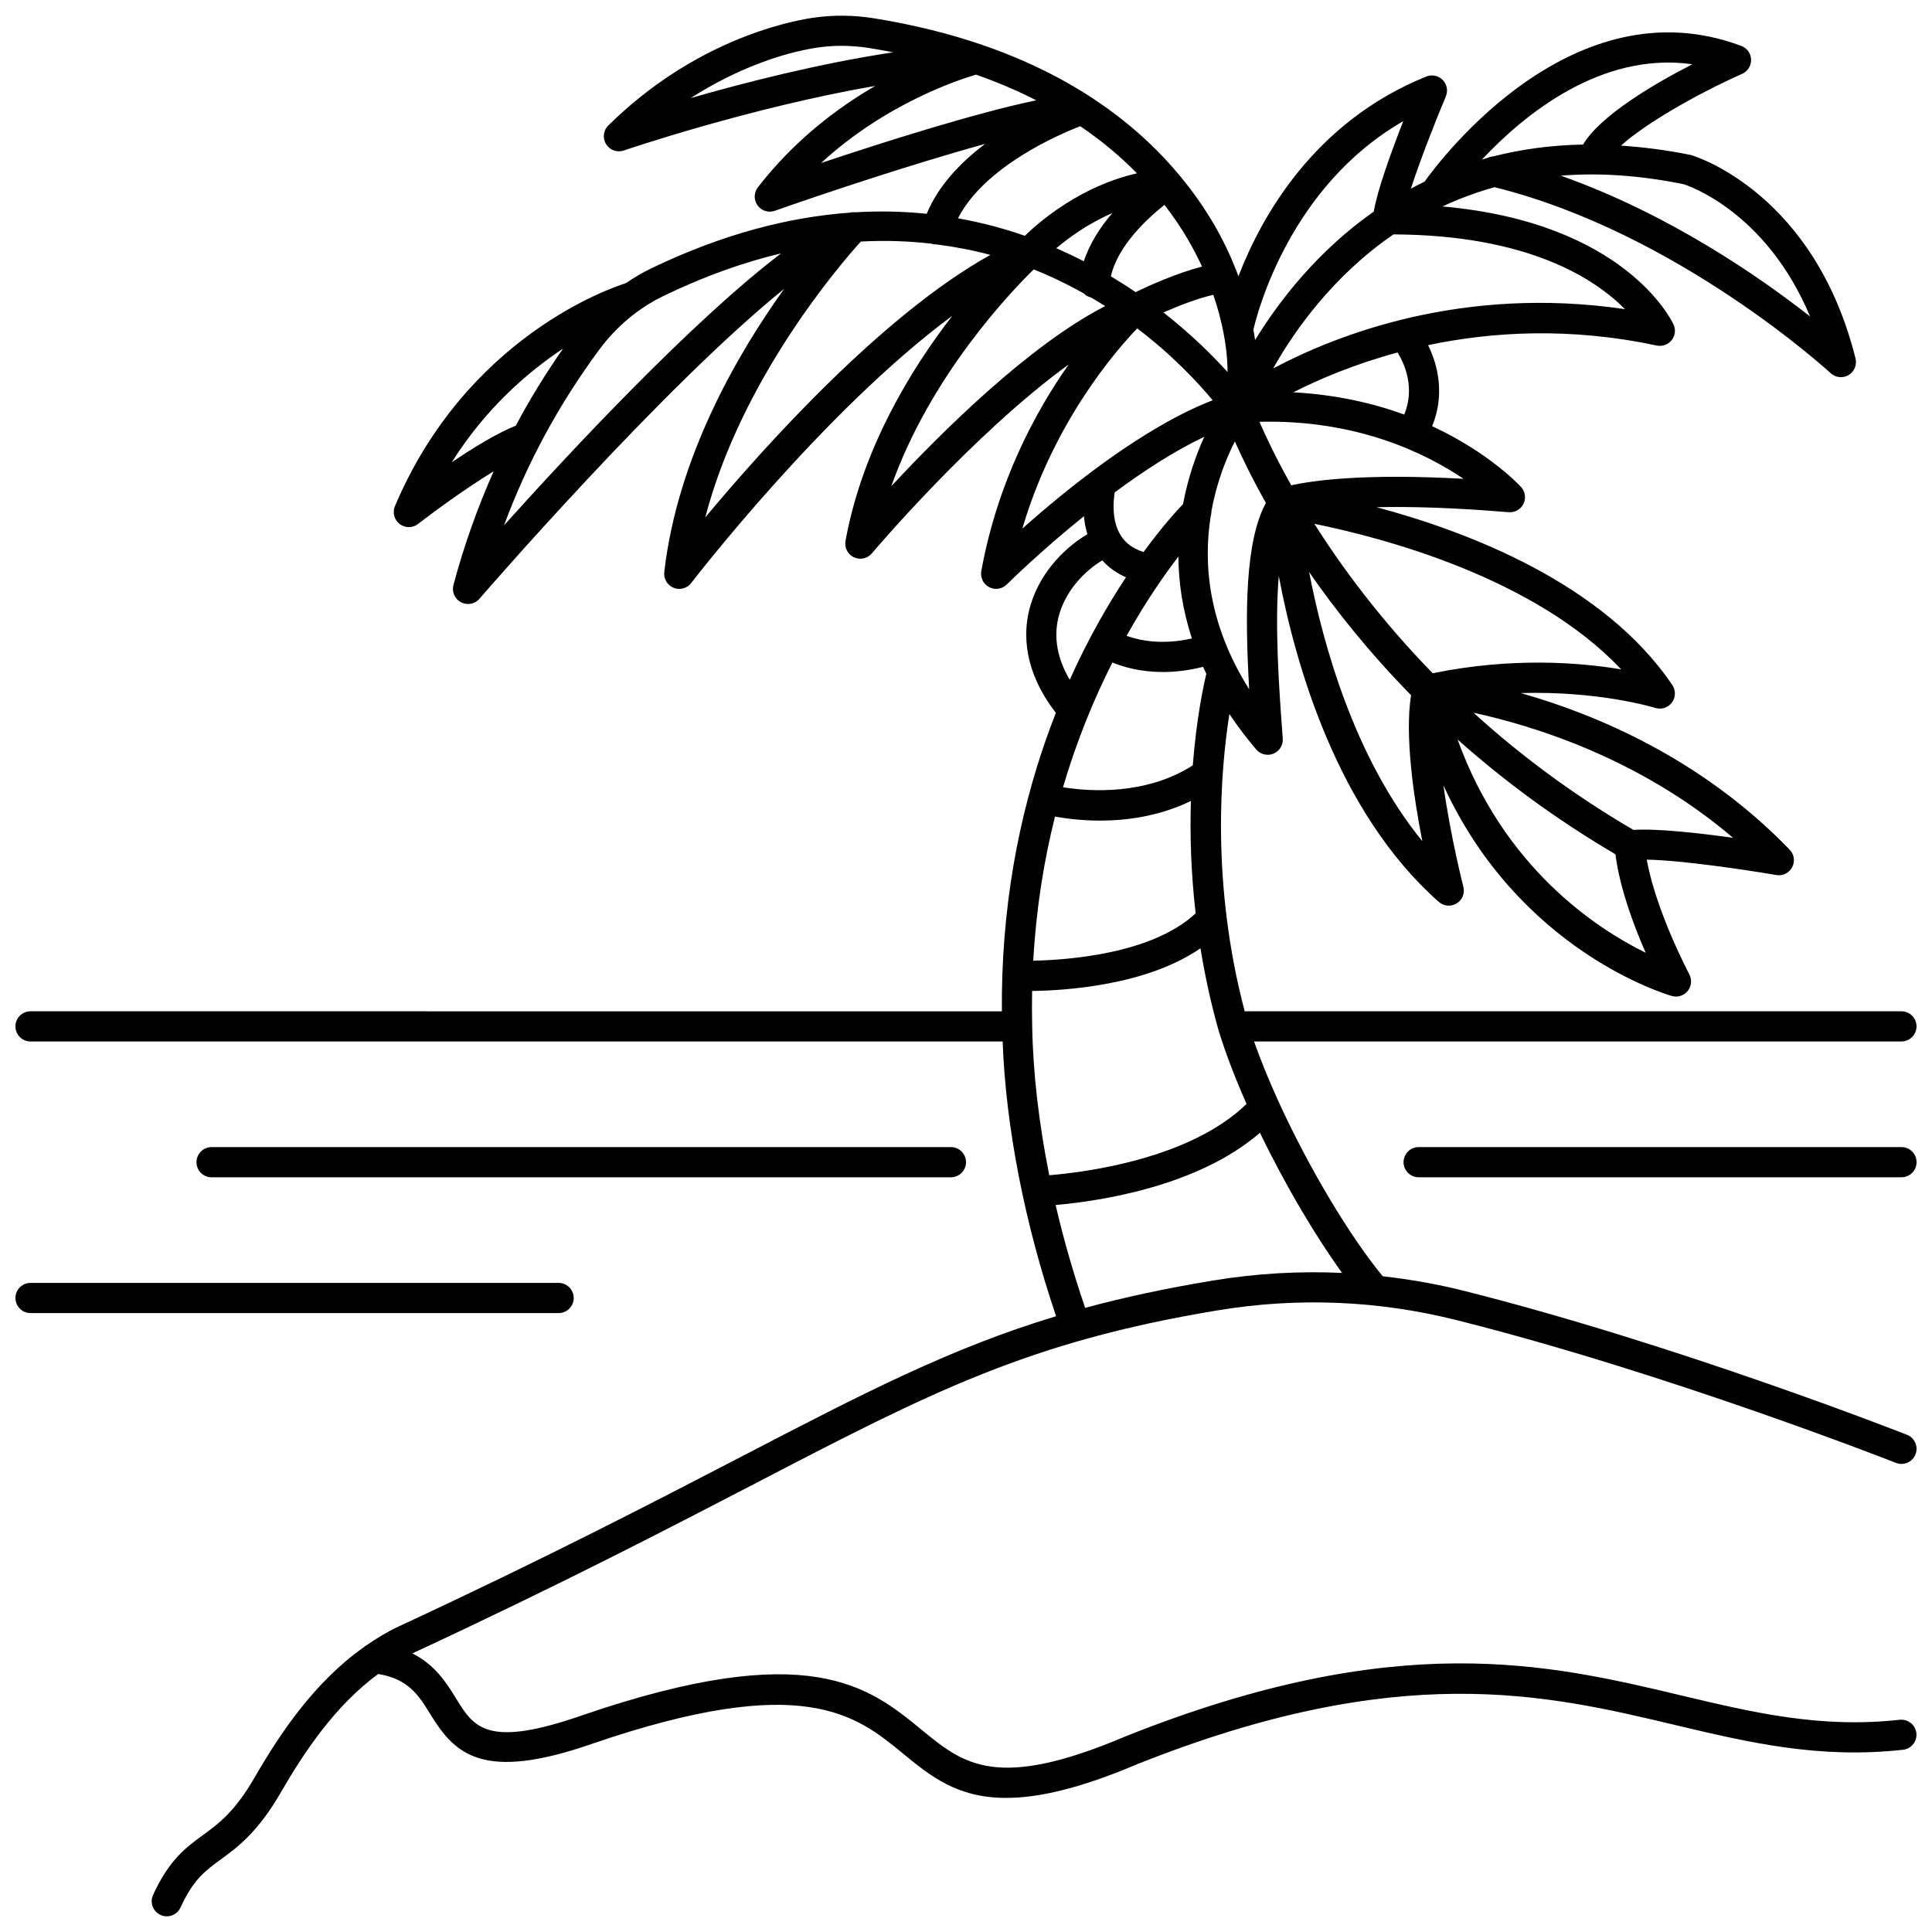 <?xml version="1.0" encoding="UTF-8"?>
<!-- Uploaded to: SVG Repo, www.svgrepo.com, Generator: SVG Repo Mixer Tools -->
<svg width="800px" height="800px" version="1.1" viewBox="144 144 512 512" xmlns="http://www.w3.org/2000/svg">
 <defs>
  <clipPath id="c">
   <path d="m148.09 148.09h503.81v503.81h-503.81z"/>
  </clipPath>
  <clipPath id="b">
   <path d="m148.09 483h148.91v9h-148.91z"/>
  </clipPath>
  <clipPath id="a">
   <path d="m515 447h136.9v9h-136.9z"/>
  </clipPath>
 </defs>
 <g clip-path="url(#c)">
  <path d="m466.64 491.27c21.246-3.527 42.59-2.652 63.426 2.586 56.062 14.098 115.77 37.582 116.37 37.816 2.055 0.816 4.379-0.195 5.188-2.25s-0.195-4.379-2.25-5.188c-0.602-0.238-60.773-23.906-117.36-38.137-7.141-1.801-14.348-3.055-21.574-3.875-8.422-10.18-19.445-28.352-27.68-46.449-0.008-0.016-0.012-0.027-0.02-0.043-2.422-5.324-4.606-10.637-6.402-15.734h171.56c2.207 0 4-1.789 4-4 0-2.211-1.793-4-4-4l-174.04 0.004c-8.953-33.926-6.402-63.867-4.055-78.773 2.082 3.109 4.426 6.246 7.113 9.395 1.125 1.316 2.953 1.758 4.562 1.109 1.598-0.66 2.594-2.266 2.469-3.996l-0.102-1.359c-0.82-11.102-2.082-28.355-0.957-41.75 4.379 23.316 15.453 62.555 42.398 86.379 1.316 1.164 3.238 1.332 4.738 0.414 1.5-0.914 2.223-2.707 1.785-4.41-0.055-0.215-3.394-13.25-5.277-26.867 20.047 43.691 58.625 55.254 60.52 55.801 0.363 0.105 0.734 0.156 1.098 0.156 1.172 0 2.312-0.52 3.082-1.453 1.012-1.227 1.203-2.938 0.484-4.356-7.715-15.191-10.387-25.383-11.312-30.477 9.434 0.148 27.27 2.867 34.324 4.082 1.707 0.293 3.406-0.539 4.215-2.07 0.809-1.527 0.543-3.402-0.656-4.644-23.379-24.23-51.559-35.938-71.281-41.512 20.906-0.613 35.457 3.875 35.652 3.934 1.621 0.516 3.394-0.051 4.414-1.414s1.066-3.219 0.117-4.629c-18.195-26.984-54.234-40.691-78.379-47.145 8.625-0.195 20.062 0.074 35.004 1.328 1.633 0.137 3.195-0.742 3.918-2.215 0.723-1.473 0.477-3.246-0.629-4.457-0.582-0.641-8.547-9.148-23.574-16.129 3.363-8.164 1.637-16.008-1.074-21.473 16.918-3.57 37.52-4.812 60.586 0.102 1.48 0.309 3.008-0.23 3.953-1.41 0.945-1.18 1.145-2.797 0.512-4.168-0.551-1.199-13.055-27.043-61.238-31.281 4.289-2 8.875-3.738 13.816-5.102 48.457 12.004 88.648 48.902 89.051 49.277 1.301 1.203 3.234 1.41 4.754 0.512 1.523-0.902 2.273-2.695 1.844-4.414-10.875-43.5-41.898-53.402-43.574-53.895-6.504-1.332-12.672-2.106-18.582-2.496 6.387-5.797 19.875-13.559 32.117-19.031 1.48-0.664 2.414-2.156 2.363-3.773-0.051-1.621-1.07-3.051-2.59-3.617-44.34-16.66-79.426 29.656-83.945 35.965-1.23 0.602-2.438 1.219-3.621 1.859 2.406-7.43 6.406-17.648 9.266-24.461 0.625-1.488 0.293-3.207-0.84-4.356-1.137-1.152-2.852-1.5-4.344-0.898-29.824 12.031-43.766 37.305-49.77 52.906-0.172-0.457-0.352-0.91-0.531-1.371-0.023-0.047-0.031-0.109-0.059-0.156-1.605-4.07-3.559-8.191-5.926-12.25-2.426-4.156-5.461-8.559-9.156-12.996-0.055-0.078-0.125-0.145-0.184-0.215-14.223-16.98-38.648-34.512-80.527-41.316-5.613-0.914-11.195-0.965-16.586-0.145-6.965 1.059-31.457 6.246-54.031 28.516-1.332 1.312-1.574 3.367-0.59 4.953 0.988 1.586 2.941 2.277 4.699 1.676 0.414-0.145 33.344-11.371 66.641-17.121-10.113 5.867-21.547 14.504-31.121 26.891-1.082 1.402-1.117 3.352-0.074 4.785 1.039 1.441 2.902 2.019 4.57 1.426 11.613-4.102 36.117-12.332 55.73-17.723-6.394 4.805-12.355 10.973-15.484 18.516-6.016-0.621-12.316-0.793-18.906-0.398-0.484-0.051-0.984-0.031-1.484 0.098-16 1.152-33.656 5.606-52.812 14.867-2.258 1.09-4.418 2.394-6.508 3.812-4.379 1.379-42.27 14.457-61.211 59.09-0.711 1.676-0.199 3.617 1.238 4.731 0.719 0.555 1.578 0.832 2.438 0.832 0.863 0 1.727-0.281 2.445-0.836 3.852-2.984 12.496-9.34 20.043-13.957-4.269 9.602-7.836 19.598-10.656 30.133-0.484 1.801 0.344 3.695 1.996 4.57 0.59 0.312 1.23 0.465 1.867 0.465 1.137 0 2.25-0.484 3.031-1.387 0.598-0.691 48.453-56.062 80.746-82.121-12.41 17.281-28.277 44.609-31.77 75.055-0.203 1.789 0.809 3.492 2.481 4.164 1.672 0.672 3.582 0.152 4.672-1.281 0.418-0.551 35.121-45.641 69.188-70.816-11.016 14.246-23.867 35.23-28.312 59.676-0.324 1.785 0.59 3.562 2.231 4.332 1.648 0.773 3.594 0.344 4.762-1.043 0.332-0.395 26.809-31.691 52.145-50.043-8.727 12.395-18.828 30.992-23.152 54.746-0.312 1.719 0.527 3.441 2.078 4.254 1.555 0.812 3.445 0.523 4.684-0.715 0.172-0.172 8.684-8.613 20.434-18.082 0.145 1.539 0.43 3.156 0.918 4.769-6.609 3.922-13.273 11.082-15.465 20.285-1.508 6.34-1.395 16.047 7.113 27.062-7.371 18.742-13.227 41.988-14.184 69.426-0.004 0.031-0.02 0.059-0.023 0.094 0 0.035 0.016 0.066 0.016 0.105-0.105 3.102-0.141 6.262-0.117 9.473l-257.42-0.012c-2.207 0-4 1.789-4 4 0 2.211 1.793 4 4 4h257.62c0.848 22.629 5.812 48.141 14.172 72.809-28.004 8.457-50.703 20.227-83.668 37.344-22.965 11.918-51.539 26.758-90.52 44.855-3.051 1.414-5.852 3.148-8.547 4.992-0.27 0.156-0.52 0.316-0.742 0.527-13.051 9.227-22.152 22.797-28.812 34.324-5.332 9.285-9.648 12.426-13.82 15.469-4.41 3.219-8.969 6.543-13.207 15.871-0.914 2.012-0.023 4.383 1.988 5.293 0.535 0.246 1.094 0.359 1.652 0.359 1.52 0 2.973-0.871 3.644-2.344 3.371-7.418 6.582-9.758 10.641-12.719 4.391-3.203 9.855-7.188 16.035-17.941 6.082-10.523 14.293-22.852 25.707-31.219 7.984 1.309 10.73 5.629 13.797 10.633 6.531 10.648 13.84 17.977 42.996 7.832 55.785-19.113 69.809-7.613 82.18 2.539 7.332 6.019 14.418 11.836 27.457 11.836 8.477-0.004 19.469-2.461 34.672-8.918 69.594-27.75 108.31-18.555 142.45-10.438 19.645 4.672 38.203 9.066 60.547 6.598 2.195-0.246 3.773-2.223 3.531-4.414-0.242-2.199-2.246-3.758-4.414-3.535-20.977 2.34-38.867-1.922-57.809-6.426-35.312-8.402-75.328-17.906-147.35 10.82-34.223 14.543-42.953 7.371-54.008-1.703-13.988-11.48-29.832-24.48-89.867-3.914-25.402 8.848-28.828 3.266-33.566-4.453-2.527-4.121-5.559-8.902-11.57-11.914 39.027-18.129 67.633-32.977 90.621-44.91 46.762-24.293 72.523-37.668 122.73-45.988zm-202.93-224.75c9.043-14.352 20.156-23.93 29.512-30.137-4.625 6.625-8.82 13.422-12.543 20.441-4.816 1.883-11.223 5.812-16.969 9.695zm13.867 16.688c6.188-16.691 14.512-32.031 25.215-46.523 4.523-6.125 10.426-11.059 17.078-14.273 10.938-5.285 21.324-8.941 31.141-11.27-23.668 17.988-55.887 52.547-73.434 72.066zm146.01 77.191c2.879 0.52 7.051 1.07 12 1.07 7.106 0 15.711-1.184 24.012-5.199-0.27 8.77-0.004 18.824 1.258 29.77-11.5 10.773-33.895 12.375-43.031 12.551 0.766-13.871 2.856-26.629 5.762-38.191zm-6.047 55.5c-0.078-3.152-0.07-6.234-0.02-9.285 8.91-0.113 30.355-1.469 44.617-11.309 1.145 7.035 2.707 14.352 4.828 21.871 1.898 6.148 4.445 12.734 7.383 19.371-14.875 14.48-42.305 18.074-52.285 18.902-2.746-13.73-4.32-27.156-4.523-39.551zm42.562-69.07c-12.488 7.988-27.391 6.938-34.395 5.797 3.727-12.645 8.348-23.684 13.082-33.047 3.016 1.215 7.555 2.512 13.422 2.512 3.172 0 6.727-0.395 10.598-1.371 0.277 0.609 0.586 1.223 0.883 1.836-0.797 3.305-2.633 11.945-3.59 24.273zm-3.82-55.328c0.055 6.746 1.07 14.039 3.594 21.691-7.91 1.797-13.875 0.559-17.324-0.691 5.012-8.953 9.895-16.004 13.73-21zm11.918-59.535c0 0.008 0.004 0.02 0.004 0.027 0.77 3.938 1.113 7.523 1.109 10.602-3.848-4.262-9.543-9.949-16.977-15.789 3.773-1.668 8.812-3.672 13.199-4.676 1.188 3.441 2.059 6.742 2.664 9.836zm6.848 94.703c-10.902-17.301-12.176-33.316-10.203-45.863 0.125-0.414 0.207-0.84 0.191-1.273 1.383-7.801 3.988-14.18 6.219-18.555 1.82 4.117 4.504 9.703 8.219 16.309-5.496 10.098-5.598 29.074-4.426 49.383zm15.883-31.074c7.016 10.137 15.914 21.32 27.016 32.637-1.707 10.613 0.676 26.949 2.981 38.676-17.977-22.008-26.293-52.137-29.996-71.312zm39.336 44.371c11.828 10.551 25.695 20.934 41.848 30.43 0.457 3.891 2.086 12.57 8.008 26.09-13.273-6.527-37.617-22.633-49.855-56.52zm73.004 26.062c-8.926-1.25-20.145-2.519-26.379-2.09-16.449-9.602-30.496-20.242-42.391-31.055 15.891 3.438 44.125 12.109 68.77 33.145zm-79.586-43.605c-13.691-14.051-23.934-27.883-31.367-39.605 17.684 3.574 58.273 14.09 81.305 38.57-11.023-1.852-29.059-3.262-49.938 1.035zm-37.484-49.809c-4.031-7.172-6.773-13.008-8.434-16.836 25.742-0.641 43.957 8.277 54.086 15.109-26.418-1.465-39.895 0.438-45.652 1.727zm29.945-18.754c-8.191-2.996-18.016-5.269-29.398-5.902 6.781-3.438 16.16-7.449 27.625-10.551 1.891 3.078 4.668 9.383 1.773 16.453zm58.488-27.934c-43.055-6.34-76.477 6.812-93.242 15.715 5.648-10.012 15.828-24.484 31.887-35.527 35.789 0.152 53.449 11.793 61.355 19.812zm49.051 1.941c-13.215-10.375-37.273-27.121-66.055-37.316 9.785-0.785 20.613-0.172 32.551 2.266 1.004 0.309 21.832 7.141 33.504 35.051zm-31.18-66.84c-10.152 5.203-24.312 13.504-28.984 21.277-8.625 0.164-16.566 1.293-23.852 3.156-0.512 0.035-1.008 0.168-1.465 0.387-0.504 0.137-0.984 0.301-1.48 0.445 11.129-11.883 31.559-28.691 55.781-25.266zm-76.625 15.078c-3.098 7.914-6.887 18.312-7.816 23.965-14.961 10.516-25.129 23.73-31.449 34.035-0.133-0.906-0.277-1.824-0.449-2.758 1.098-4.727 9.758-38.023 39.715-55.242zm-53.34 38.543c-6.805 1.758-14.172 5.106-17.594 6.762-2.074-1.414-4.266-2.809-6.543-4.176 1.785-8.141 9.789-15.449 14.199-18.949 2.398 3.121 4.473 6.203 6.191 9.145 1.41 2.418 2.652 4.832 3.746 7.219zm-38.617-4.863c3.297-2.785 8.395-6.527 14.852-9.316-3.113 3.633-5.996 7.988-7.547 12.777-2.348-1.211-4.781-2.363-7.305-3.461zm-96.895-39.789c12.16-7.805 24.398-11.996 33.414-13.363 2.156-0.328 4.348-0.492 6.562-0.492 2.492 0 5.012 0.203 7.543 0.617 2.094 0.34 4.144 0.711 6.152 1.105-19.598 2.949-39.457 8.043-53.672 12.133zm34.555 17.207c17.078-15.723 36.371-22.051 41.078-23.426 5.824 2.043 11.133 4.336 15.969 6.805-16.301 3.371-41.203 11.324-57.047 16.621zm68.691-9.762c5.894 3.977 10.828 8.215 15.039 12.492-14.859 3.371-25.676 12.625-29.715 16.551-5.551-1.934-11.465-3.519-17.727-4.633 7-13.648 26.414-22.086 32.402-24.41zm-99.375 103.68c9.625-36.891 35.902-67.227 41.23-73.109 6.633-0.367 12.918-0.117 18.898 0.586 0.059 0.02 0.102 0.066 0.164 0.09 0.328 0.098 0.652 0.07 0.98 0.082 4.977 0.641 9.77 1.551 14.281 2.781-28.602 15.906-59.891 50.781-75.555 69.57zm49.316-8.289c10.371-29.324 31.766-51.617 37.727-57.438 4.738 1.887 9.129 4.043 13.227 6.328 0.516 0.559 1.203 0.918 1.977 1.117 1.281 0.746 2.539 1.5 3.75 2.269-20.129 10.332-43.246 33.27-56.68 47.723zm65.16-41.812c9.574 7.285 16.289 14.578 19.992 19.055-18.523 7.168-38.762 23.605-50.438 34.008 8.277-28.121 24.598-46.969 30.445-53.062zm17.77 28.73c-2.106 4.641-4.297 10.707-5.629 17.836-1.605 1.672-5.516 5.941-10.465 12.703-2.688-0.859-4.676-2.262-5.977-4.289-2.504-3.887-2.051-9.113-1.664-11.516 7.527-5.574 15.75-10.953 23.734-14.734zm-38.668 47.945c1.625-6.816 6.746-12.25 11.641-15.191 1.699 1.895 3.797 3.387 6.277 4.484-4.766 7.203-10.012 16.266-14.902 27.152-3.277-5.562-4.293-11.074-3.016-16.445zm-0.723 155.64c11.637-1.023 37.688-4.883 54.145-19.145 6.711 13.895 14.711 27.391 21.77 37.141-11.414-0.523-22.887 0.141-34.34 2.043-12.531 2.074-23.547 4.457-33.75 7.223-3.082-9.035-5.723-18.18-7.824-27.262z"/>
 </g>
 <path d="m396 455.99c2.207 0 4-1.789 4-4 0-2.211-1.793-4-4-4l-195.93 0.004c-2.207 0-4 1.789-4 4 0 2.211 1.793 4 4 4z"/>
 <g clip-path="url(#b)">
  <path d="m296.04 487.98c0-2.211-1.793-4-4-4h-139.95c-2.207 0-4 1.789-4 4 0 2.211 1.793 4 4 4h139.95c2.207-0.004 4-1.789 4-4z"/>
 </g>
 <g clip-path="url(#a)">
  <path d="m647.91 447.99h-127.95c-2.207 0-4 1.789-4 4 0 2.211 1.793 4 4 4h127.95c2.207 0 4-1.789 4-4-0.004-2.215-1.793-4-4-4z"/>
 </g>
</svg>